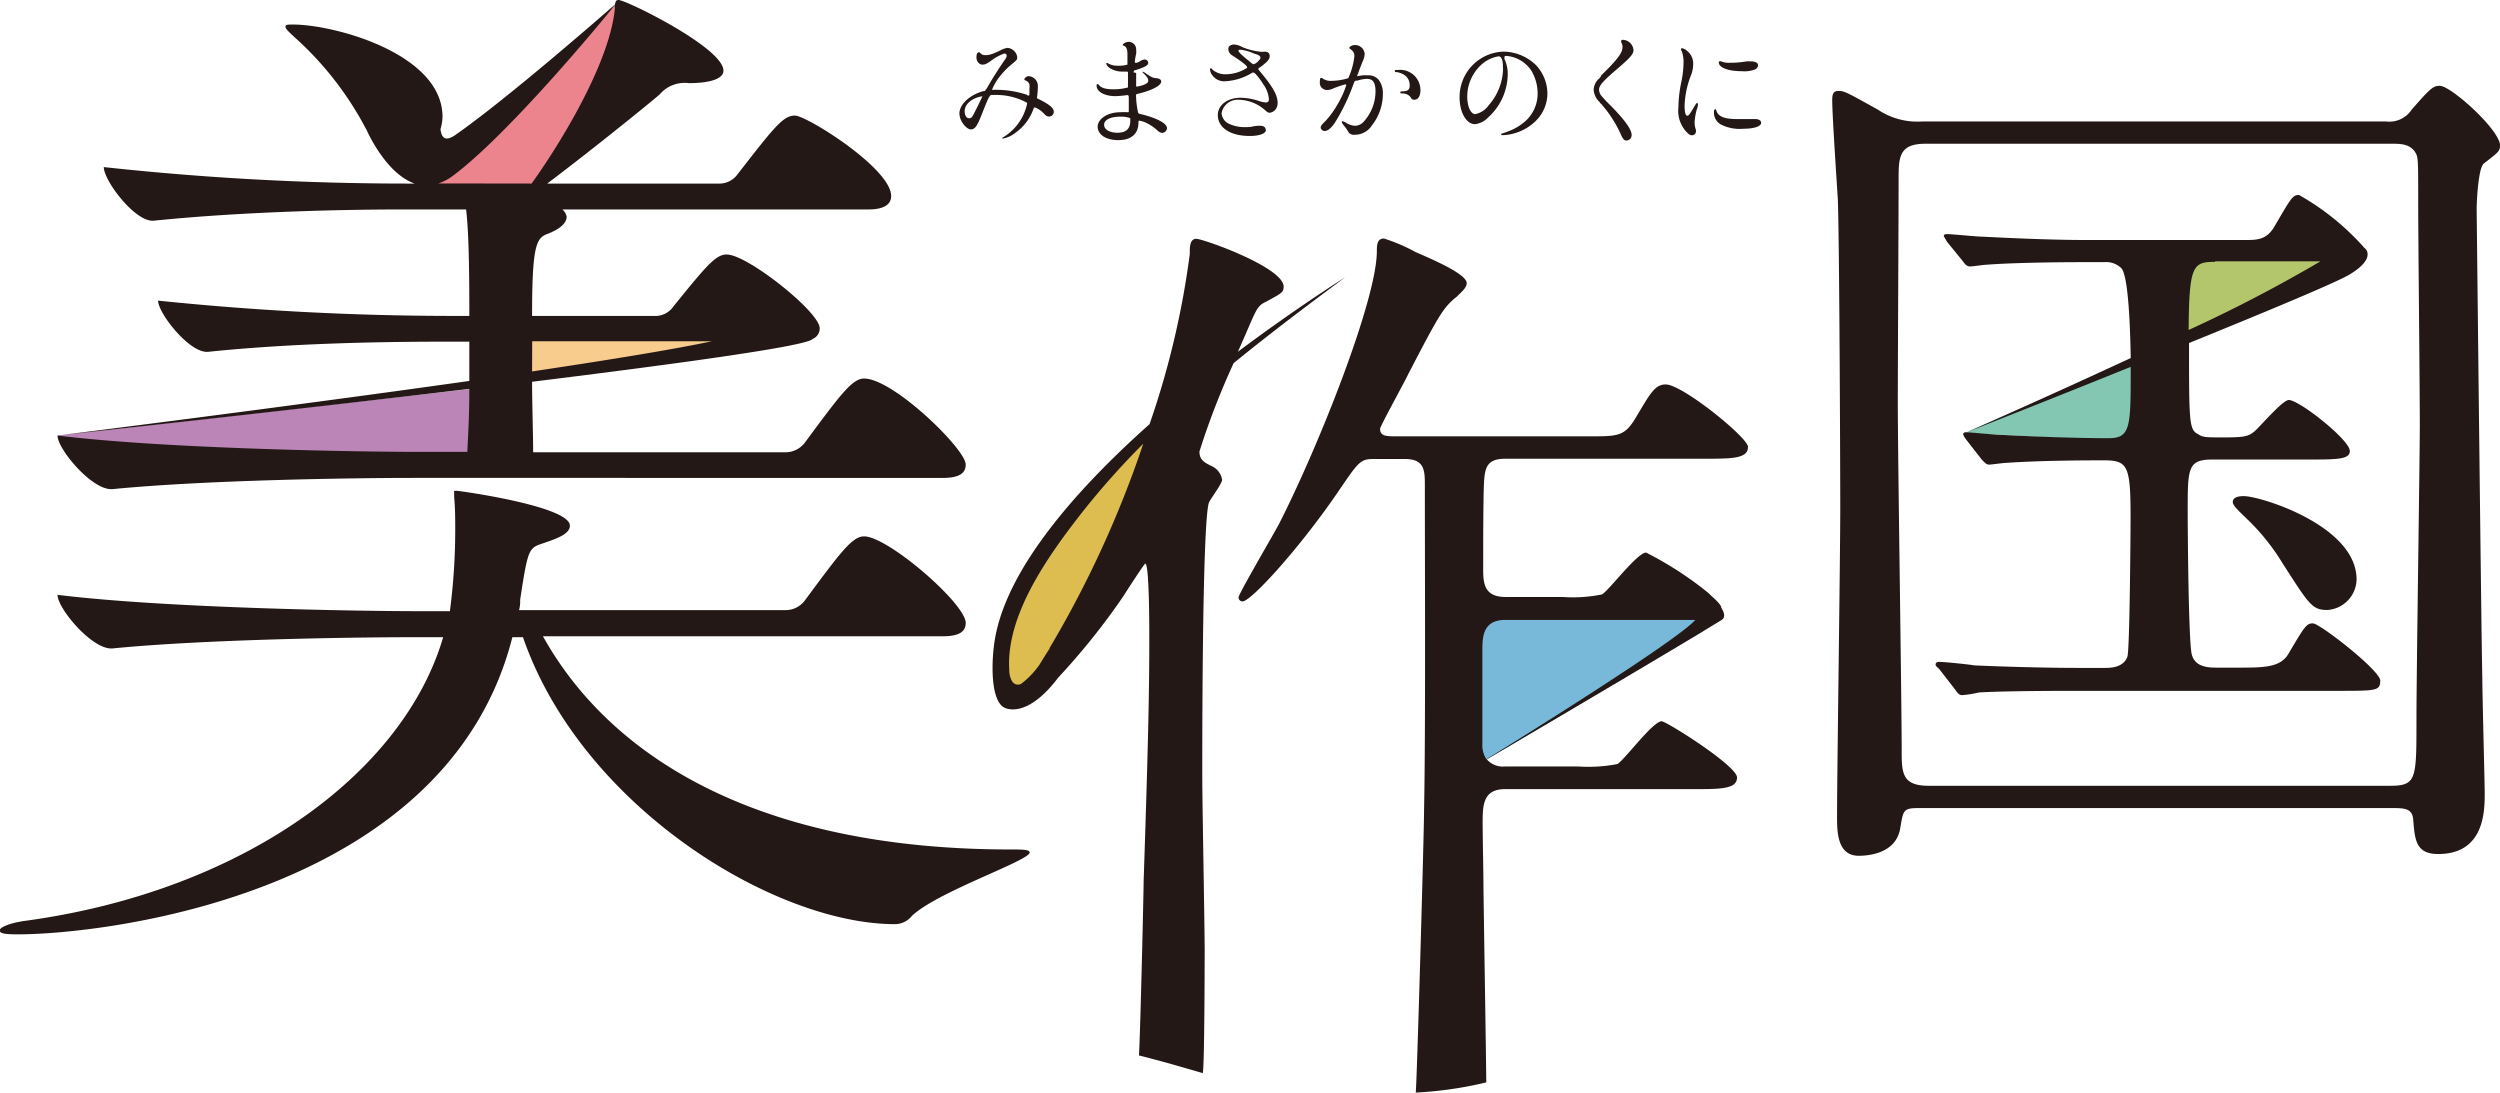 <svg xmlns="http://www.w3.org/2000/svg" viewBox="0 0 186.44 81.52"><defs><style>.cls-1{fill:#78b9da;}.cls-2{fill:#bb86b7;}.cls-3{fill:#f8cc8d;}.cls-4{fill:#b3c66b;}.cls-5{fill:#ec848e;}.cls-6{fill:#ddbd50;}.cls-7{fill:#83c7b3;}.cls-8{fill:#231815;}</style></defs><g id="レイヤー_2" data-name="レイヤー 2"><g id="内容"><polygon class="cls-1" points="109.1 45.88 110.2 57.03 127 47.09 127 45.88 109.1 45.88"/><polyline class="cls-2" points="35.83 28.92 4.27 32.48 10.01 34.81 35.83 34.08 35.83 29.31"/><polygon class="cls-3" points="58.53 23.21 37.64 24.54 38.39 27.89 52.29 26.71 58.53 23.21"/><polygon class="cls-4" points="162.87 25.18 162.87 18.77 174.92 18.77 162.87 25.18"/><path class="cls-5" d="M32,14,46,.27s2.83,1.54-.61,6.79a31.41,31.41,0,0,1-6.17,7.32Z"/><path class="cls-6" d="M85.56,32.21S71.25,46.32,75.43,51.84C77.65,54.77,85.57,33.26,85.56,32.21Z"/><polygon class="cls-7" points="159.52 26.56 159.52 32.98 146.54 32.28 159.52 26.56"/><path class="cls-8" d="M77.33,7.28a.08.08,0,0,0,.07.08c.89.44,1.19.69,1.19,1a.36.36,0,0,1-.33.33c-.12,0-.2,0-.41-.22A1.84,1.84,0,0,0,77.16,8s0,0-.07.07a3.67,3.67,0,0,1-1.36,1.83,2.1,2.1,0,0,1-.92.43s-.07,0-.07,0,0-.08.12-.12A3.86,3.86,0,0,0,76.6,7.72a0,0,0,0,0,0,0,.11.11,0,0,0-.09-.1,4.81,4.81,0,0,0-2.18-.54l-.35,0h0c-.17,0-.22.07-.74,1.39-.37.94-.53,1.18-.84,1.18s-.85-.6-.85-1.2.67-1.35,1.8-1.66c.09,0,.12,0,.14-.07s.05,0,.22-.34c.29-.5.66-1.09,1.06-1.68.28-.4.3-.44.3-.54A.15.15,0,0,0,74.87,4a3.69,3.69,0,0,0-1,.56c-.32.22-.43.26-.62.26s-.43-.21-.43-.53.09-.39.2-.39,0,0,.08.05a.44.44,0,0,0,.38.16c.24,0,.41,0,1.28-.43a1.48,1.48,0,0,1,.39-.11.81.81,0,0,1,.71.67c0,.2,0,.22-.42.56a5.88,5.88,0,0,0-1,1.06,3.69,3.69,0,0,0-.46.84s0,0,.08,0h0a7.39,7.39,0,0,1,2.53.37h0A.08.08,0,0,0,76.77,7c0-.08,0-.31,0-.41a1,1,0,0,0,0-.31A.5.5,0,0,0,76.48,6c-.06,0-.09-.06-.09-.1s.15-.22.32-.22a.73.73,0,0,1,.69.75,5.9,5.9,0,0,1-.07.87v0Zm-5.39,1c0,.32.13.54.33.54s.23-.1.43-.48.56-1.14.56-1.15-.05,0-.08,0C72.44,7.34,71.94,7.78,71.94,8.3Z"/><path class="cls-8" d="M84.73,5.44c0,.28,0,.67,0,.87s0,.14.09.14a2.1,2.1,0,0,0,.56-.16c.19-.09.25-.16.25-.26s0-.21-.26-.47-.15-.19-.15-.22,0,0,0,0a1.13,1.13,0,0,1,.3.18c.38.25.46.29.7.31s.38.11.38.25c0,.3-.7.67-1.76.92-.09,0-.12.06-.12.13a6.51,6.51,0,0,0,.14,1.2.18.18,0,0,0,.17.17c1.23.29,2,.7,2,1.06a.38.38,0,0,1-.35.35.56.56,0,0,1-.35-.17,3.49,3.49,0,0,0-.68-.49A2.22,2.22,0,0,0,85,9c-.09,0-.1,0-.1.15,0,.83-.54,1.3-1.5,1.3s-1.54-.44-1.54-1,.7-1.08,1.69-1.08a4.44,4.44,0,0,1,.53,0h0c.08,0,.1,0,.1-.1V8.17c0-.18,0-.66,0-.83s0-.24-.11-.25a7.37,7.37,0,0,1-.89.08c-.8,0-1.4-.33-1.4-.78,0-.06,0-.11.06-.11s0,0,.07,0c.16.26.51.38,1.11.38a3.94,3.94,0,0,0,1.1-.14s0-.05,0-.14a1.49,1.49,0,0,1,0-.17c0-.06,0-.09,0-.41V5.46c0-.07,0-.12-.09-.12h-.35c-.58,0-1.18-.32-1.18-.64a0,0,0,0,1,0,0l.09,0a1.4,1.4,0,0,0,.81.2,2.22,2.22,0,0,0,.68-.08s0-.05,0-.14V4.6l0-.23c0-.11,0-.25,0-.33,0-.37-.08-.55-.27-.63s-.08,0-.08-.07.24-.22.43-.22a.56.56,0,0,1,.57.59,1.24,1.24,0,0,1,0,.3,4.07,4.07,0,0,0-.1.6.07.07,0,0,0,.08.08.81.81,0,0,0,.32-.13.7.7,0,0,1,.32-.12.26.26,0,0,1,.28.26c0,.17-.27.32-.95.53-.1,0-.13.06-.14.17v0ZM82.34,9.31c0,.34.4.59,1,.59s.95-.27.95-.86c0-.16,0-.2,0-.23a2,2,0,0,0-.73-.11C82.8,8.7,82.34,8.94,82.34,9.31Z"/><path class="cls-8" d="M91.38,6.06a1.09,1.09,0,0,1-1-.49.74.74,0,0,1-.14-.38c0-.05,0-.09.06-.09s.07,0,.12.09a1.46,1.46,0,0,0,1,.35A3,3,0,0,0,93,5.06a.06.06,0,0,0,0-.06c0-.1-.38-.4-1.11-.87a.59.59,0,0,1-.29-.47c0-.2.17-.34.43-.34a1.33,1.33,0,0,1,.61.19,5,5,0,0,0,1.49.36,1,1,0,0,1,.35,0,.32.32,0,0,1,.21.32c0,.17-.11.33-.33.52a3.81,3.81,0,0,1-.44.34s-.07,0-.07.08,0,0,0,.06c1,1.18,1.43,1.87,1.43,2.47a.78.78,0,0,1-.16.51.68.68,0,0,1-.43.24c-.11,0-.2-.06-.34-.19a3.05,3.05,0,0,0-1.94-.78,1.22,1.22,0,0,0-1.31,1,.94.94,0,0,0,.53.78,2.75,2.75,0,0,0,1.3.26,2.2,2.2,0,0,0,.55-.06A2.3,2.3,0,0,1,94,9.38c.25,0,.4.13.4.34s-.42.42-1.2.42c-1.45,0-2.38-.62-2.38-1.56,0-.74.72-1.29,1.69-1.29a4.44,4.44,0,0,1,1.37.24,2.29,2.29,0,0,0,.5.11c.18,0,.25-.07.25-.25a2.21,2.21,0,0,0-.42-1.11c-.34-.53-.63-.87-.73-.87h-.07A4.29,4.29,0,0,1,91.38,6.06ZM93.53,4a3.35,3.35,0,0,0-1-.29c-.11,0-.17,0-.17.08s.19.28.74.72c.33.28.33.28.39.28a.76.76,0,0,0,.39-.29A.26.26,0,0,0,94,4.27C93.94,4.15,93.87,4.09,93.53,4Z"/><path class="cls-8" d="M98.49,9.52c0-.14.11-.25.38-.52a6.56,6.56,0,0,0,.88-1.22,6.68,6.68,0,0,0,.65-1.43.07.07,0,0,0-.07-.06,7.77,7.77,0,0,0-.89.3,1,1,0,0,1-.46.12.53.53,0,0,1-.55-.6c0-.17,0-.3.11-.3a.17.17,0,0,1,.11.05,1,1,0,0,0,.6.17,4.4,4.4,0,0,0,1.3-.2A5.29,5.29,0,0,0,101,4.22a.54.54,0,0,0-.26-.53c-.08-.06-.11-.1-.11-.14s.18-.19.4-.19a.71.71,0,0,1,.74.67,1.44,1.44,0,0,1-.16.57s-.16.43-.23.59l-.08.24a.8.8,0,0,0-.09.25,0,0,0,0,0,0,0l.4-.06a2.19,2.19,0,0,1,.36,0,1,1,0,0,1,.82.3A1.62,1.62,0,0,1,103.13,7a3.81,3.81,0,0,1-.81,2.34,1.51,1.51,0,0,1-1.29.71.49.49,0,0,1-.53-.31,3.79,3.79,0,0,0-.29-.39c-.11-.14-.14-.2-.14-.24s0-.07.06-.07a1,1,0,0,1,.21.09,1.41,1.41,0,0,0,.71.25.89.89,0,0,0,.67-.33,3.36,3.36,0,0,0,.86-2.24c0-.64-.19-.93-.63-.93a2.56,2.56,0,0,0-.71.13s-.07,0-.07,0-.15,0-.19.14a15,15,0,0,1-1.43,3c-.28.41-.53.62-.77.62a.3.3,0,0,1-.29-.28Zm7.44-2.81c0,.46-.17.73-.47.73a.27.27,0,0,1-.25-.17.73.73,0,0,0-.6-.3c-.13,0-.18,0-.18-.08s.06-.07.19-.08c.38,0,.51-.14.51-.43,0-.53-.31-.86-.93-1-.15,0-.18,0-.18-.09s.07-.07.21-.07A1.51,1.51,0,0,1,105.93,6.71Z"/><path class="cls-8" d="M114.54,4.85A3.12,3.12,0,0,1,115.4,7a2.9,2.9,0,0,1-.85,2,3.72,3.72,0,0,1-2.46,1.08c-.09,0-.14,0-.14-.07s0,0,.54-.22a4.08,4.08,0,0,0,1.18-.68,2.76,2.76,0,0,0,1-2.16,3.33,3.33,0,0,0-.45-1.65,2.46,2.46,0,0,0-1.89-1.13c-.1,0-.13,0-.13.1a.29.29,0,0,0,0,.14,2.59,2.59,0,0,1,.24,1.16A4.39,4.39,0,0,1,111,8.74a1.62,1.62,0,0,1-1,.52c-.64,0-1.15-.87-1.15-2a3.38,3.38,0,0,1,3.3-3.41A3.54,3.54,0,0,1,114.54,4.85Zm-2.46.08c0-.49-.13-.73-.32-.73a2.5,2.5,0,0,0-1.26.6,3.24,3.24,0,0,0-1.08,2.38c0,.77.26,1.33.6,1.33a1.6,1.6,0,0,0,1-.66,4.24,4.24,0,0,0,1.07-2.66Z"/><path class="cls-8" d="M119.42,5.62c.11-.12.23-.23.47-.47.86-.89,1.11-1.26,1.11-1.67a.63.63,0,0,0-.1-.33.27.27,0,0,1,0-.1s0-.08.14-.08a.83.83,0,0,1,.78.76c0,.3-.22.56-1.25,1.44s-1.32,1.21-1.32,1.52a.79.79,0,0,0,.18.46,9.59,9.59,0,0,0,.66.7c1.06,1.07,1.59,1.8,1.59,2.21a.4.4,0,0,1-.39.42c-.17,0-.26-.1-.45-.54a9.12,9.12,0,0,0-1.41-2.17.45.45,0,0,1-.1-.1l-.05-.07a1.35,1.35,0,0,1-.43-.91,1.17,1.17,0,0,1,.45-.87.35.35,0,0,1,.07-.09Z"/><path class="cls-8" d="M125.36,3.79c0-.08,0-.09,0-.12s0-.07.09-.07a.69.69,0,0,1,.36.19,1.2,1.2,0,0,1,.46,1,2.25,2.25,0,0,1-.19.89,6.88,6.88,0,0,0-.45,2.18c0,.5.07.77.19.77s.17-.08.45-.54.24-.4.29-.4a.08.08,0,0,1,.07.09,1.27,1.27,0,0,1-.08.35,4.53,4.53,0,0,0-.17.93,1.6,1.6,0,0,0,.1.64.37.37,0,0,1,0,.09.3.3,0,0,1-.3.3.4.4,0,0,1-.25-.1,2.3,2.3,0,0,1-.76-2,9.62,9.62,0,0,1,.2-1.8,7.55,7.55,0,0,0,.18-1.45,2.33,2.33,0,0,0-.16-1h0ZM128,8.24c.12.45.59.64,1.56.64.4,0,.77,0,1.17,0h.17c.27,0,.44.11.44.29s-.33.43-1.32.43a3.09,3.09,0,0,1-1.65-.3,1,1,0,0,1-.55-.87c0-.15,0-.28.1-.28S127.93,8.15,128,8.24Zm.31-3.68a1.53,1.53,0,0,0,.73.12,6.83,6.83,0,0,0,1.19-.1,2.44,2.44,0,0,1,.37,0c.32,0,.51.11.51.29a.38.38,0,0,1-.21.3,2.2,2.2,0,0,1-1,.14c-1,0-1.72-.26-1.72-.66,0,0,0-.07.05-.07Z"/><path class="cls-8" d="M90.29,34.73c-.48-.25-.84-.44-.84-1.06A56.31,56.31,0,0,1,92,27.08c2.69-2.19,5.48-4.3,8.32-6.4,0,0-3.51,2.19-8,5.55L92.86,25c.84-1.94.9-2.19,1.56-2.5,1.13-.62,1.31-.69,1.31-1.12,0-1.44-6-3.57-6.52-3.57s-.48.75-.48,1.13a63.86,63.86,0,0,1-3,12.69C80.3,36.47,75.18,42.28,74.22,47.53c-.31,1.7-.38,4.74.7,5.25.28.14,1.81.65,4-2.25a51.68,51.68,0,0,0,4.81-6c.6-.94,1.62-2.5,1.68-2.5.3,0,.3,4.75.3,5.5,0,3.75-.06,7.37-.42,18.12,0,.72-.24,11.14-.35,13.06,1.6.4,3.18.86,4.76,1.32.13-.56.14-8.76.14-9.07,0-1.87-.18-11.12-.18-13.18,0-2.63,0-18.44.48-20.25.06-.25,1-1.44,1-1.75A1.35,1.35,0,0,0,90.29,34.73Zm-12,13.62c-.15.22-.44.68-.75,1.19A6.27,6.27,0,0,1,76.15,51a.51.51,0,0,1-.67-.19,1.57,1.57,0,0,1-.21-.8c-.29-4.12,2.92-8.59,5.43-11.8a58.46,58.46,0,0,1,4.56-5.12A79,79,0,0,1,78.26,48.35Z"/><path class="cls-8" d="M124.22,28.67c-.83,0-1.19.75-2.21,2.44-.84,1.43-1.32,1.43-3.47,1.43H104.17c-.77,0-1.25,0-1.25-.56,0-.19,2-3.81,2.09-4.06,2.34-4.5,2.63-5,3.65-5.81.3-.32.72-.63.72-1,0-.69-2.69-1.82-3.83-2.32a13.29,13.29,0,0,0-2.33-1c-.48,0-.54.38-.54.94,0,3.63-4.37,14.62-7.31,20.37-.47.88-3,5.19-3,5.44a.29.29,0,0,0,.3.31c.6,0,4.07-3.75,7-8,1.62-2.37,1.74-2.62,2.76-2.62h2.33c1.5,0,1.5.87,1.5,2,0,6.19.06,18.37-.06,24.25,0,1.62-.54,20.51-.62,21a28.52,28.52,0,0,0,5.26-.76c0-1.19-.21-13.93-.21-14.68s-.06-3.75-.06-4.63c0-1.31,0-2.56,1.67-2.56h14.07c2,0,3.23,0,3.23-.87s-5.27-4.19-5.62-4.19c-.66,0-2.76,2.87-3.3,3.19a11.39,11.39,0,0,1-2.93.18h-5.45a1.59,1.59,0,0,1-1.36-.53c2.9-1.7,14.16-8.33,17.49-10.38.32-.19.24-.55,0-.91,0-.19-.29-.5-.7-.86l-.28-.27v0a25.93,25.93,0,0,0-4.63-3c-.66,0-2.76,2.81-3.29,3.12a10.89,10.89,0,0,1-2.94.19h-4.25c-1.67,0-1.67-1.12-1.67-2.19,0-1.25,0-5.12.06-6.31s.24-1.81,1.61-1.81h14.85c2,0,3.23,0,3.23-.88C130.39,32.67,125.48,28.67,124.22,28.67Zm-12,17.56h14.21c-1.33,1.52-12.67,8.59-15.58,10.39a1.88,1.88,0,0,1-.3-1.13V48.23C110.58,47.54,110.58,46.23,112.25,46.23Z"/><path class="cls-8" d="M172.49,46.49c-.48,0-.6.19-1.8,2.22-.59,1.08-1.85,1.08-3.83,1.08h-1.49c-.6,0-1.68,0-1.92-1s-.3-9.26-.3-10.65c0-3.24,0-3.87,1.86-3.87h7.48c2,0,2.75-.06,2.75-.64,0-.82-3.77-3.8-4.55-3.8-.47,0-2.15,2-2.57,2.35s-.72.44-2.21.44-1.62,0-2-.25c-.66-.32-.66-.95-.66-6.79v0c5.69-2.31,10.9-4.48,11.94-5.09,2-1.19,1.27-1.93,1.14-2a18.89,18.89,0,0,0-4.88-3.95c-.48,0-.6.25-1.79,2.28-.6,1.08-1.32,1.08-2.28,1.08H155.73c-3.11,0-6.64-.19-7.9-.25-.42,0-2.21-.19-2.63-.19-.18,0-.24.06-.24.12s.06.13.24.45l1.19,1.46c.18.25.3.38.54.38s1-.13,1.26-.13c1.62-.13,4.73-.19,7.24-.19h1.5a1.62,1.62,0,0,1,1.26.44c.56.55.68,4.77.71,6.71-6.32,2.94-12.21,5.53-12.21,5.53s5.82-2.29,12.21-4.87v.12c0,4.38,0,5.2-1.67,5.2-2.94,0-6.89-.19-8-.25-.36,0-2.22-.19-2.64-.19-.12,0-.18.06-.18.12s0,.13.24.45l1.14,1.46c.24.25.36.38.54.38s1.08-.13,1.26-.13c.89-.06,3-.19,7.3-.19,1.79,0,2,.38,2,4.25,0,.82-.06,10-.24,10.4-.3.83-1.31.83-1.67.83h-1.86c-3.11,0-6.64-.13-7.9-.19-.36-.07-2.21-.26-2.63-.26-.12,0-.24.06-.24.19s.06.13.3.38l1.13,1.46c.18.25.3.45.54.45a7.86,7.86,0,0,0,1.26-.2c2.1-.12,6.23-.12,7.6-.12h19.16c2.87,0,3.17,0,3.17-.76S173,46.49,172.49,46.49Zm-7.3-27h7.86a108.89,108.89,0,0,1-9.83,5.12C163.25,19.76,163.55,19.53,165.19,19.53Z"/><path class="cls-8" d="M186.44,10.84c0-1.14-3.65-4.44-4.49-4.44-.48,0-.66.13-2.1,1.78a2,2,0,0,1-1.91.88h-34.6a5.29,5.29,0,0,1-3.29-.88c-2.28-1.27-2.51-1.4-2.93-1.4s-.48.26-.48.7c0,1.14.36,6.41.42,7.42.12,3.55.18,20.36.18,23,0,3.62-.24,19.73-.24,23,0,1.08,0,2.92,1.61,2.92.66,0,2.82-.13,3.11-2.1.24-1.46.24-1.46,1.74-1.46h34.78c1.07,0,1.67,0,1.73.89.12,1.46.18,2.54,1.86,2.54,3.47,0,3.47-3.24,3.47-4.57,0-.69-.18-7.42-.18-8.62-.06-1.91-.42-34.63-.42-34.89,0-.63.12-3.11.54-3.42C186.32,11.35,186.44,11.28,186.44,10.84Zm-6.23,42.88c0,4.44,0,4.88-2,4.88H143.82c-2,0-2-1-2-2.66,0-3.68-.29-21.88-.29-26,0-2.34.06-13.95.06-16.62,0-1.64.06-2.6,2-2.6h34.84c.59,0,1.43,0,1.79.83.12.38.12.76.12,3.8,0,2.35.12,13.77.12,16.37C180.45,34.82,180.21,50.23,180.21,53.72Z"/><path class="cls-8" d="M167.34,37c-.18,0-.83,0-.83.44,0,.25.41.63,1.07,1.27A16.15,16.15,0,0,1,170.22,42c2,3.11,2.21,3.49,3.35,3.49a2.33,2.33,0,0,0,2.15-2.66C175.3,39.07,168.54,37,167.34,37Z"/><path class="cls-8" d="M75.33,63.35c-18.47,0-29.68-6.65-34.84-15.9H70.33c1.37,0,1.69-.46,1.69-1C72,45,66.21,40,64.44,40c-.89,0-1.78,1.22-4.44,4.81a1.79,1.79,0,0,1-1.37.69H38.71a2.46,2.46,0,0,0,.08-.76c.65-4.28.65-3.82,2.1-4.36C42,40,42.5,39.66,42.5,39.2c0-1.45-8.22-2.6-8.47-2.6s-.16.08-.16.15v.31c.08.92.08,1.68.08,2.52a46.71,46.71,0,0,1-.4,6H31.29c-4.51,0-19-.23-27-1.22,0,1,2.5,4,4,4h.08c7-.69,18.14-.84,22.5-.84h2.18c-3,10.24-15.09,19-31.3,21.17-1,.15-1.77.46-1.77.69s.32.3,1.37.3c6.05,0,31.94-2.75,36.86-22.16H39c4.36,12.61,18.71,21.4,27.75,21.4A1.62,1.62,0,0,0,68,68.31c1.93-1.83,8.79-4.12,8.79-4.74C76.78,63.35,76.21,63.35,75.33,63.35Z"/><path class="cls-8" d="M4.27,32.48S20.11,30.78,35,29c0,1.58-.05,2.74-.15,4.7H31.29c-4.51,0-19-.23-27-1.22,0,1,2.5,4,4,4h.08c7-.69,18.14-.84,22.5-.84H70.33c1.37,0,1.69-.46,1.69-1,0-1.14-5.4-6.41-7.58-6.41-.89,0-1.78,1.22-4.44,4.81a1.82,1.82,0,0,1-1.37.69H39.76c0-1.34-.07-3.24-.08-5.26,11-1.36,20.49-2.66,20.92-3.19h0a.85.85,0,0,0,.53-.8c0-1.22-5.4-5.5-6.93-5.5-.81,0-1.46.76-4,3.9a1.63,1.63,0,0,1-1.21.68H39.68c0-5.27.32-5.8,1.13-6.11,1-.38,1.45-.84,1.45-1.3a1,1,0,0,0-.32-.53H64.76c1.29,0,1.7-.46,1.7-1,0-2.06-6.3-6-7.18-6S57.75,9.47,55,13a1.66,1.66,0,0,1-1.29.69H40.81c2.66-2,6.77-5.28,8.39-6.65a2.43,2.43,0,0,1,2.17-.84c1.54,0,2.58-.31,2.58-.92C54,3.59,46.7,0,46.13,0c-.18,0-.22.09-.27.34-.87.76-8,7-11.88,9.71-.87.62-1.07.09-1.13-.42A3.41,3.41,0,0,0,33,8.71C33,4,24.92,1.83,21.86,1.83c-.41,0-.57,0-.57.16s.24.38.65.76a24.46,24.46,0,0,1,5.16,6.5c.08.16.16.3.24.44h0s1.39,3.23,3.58,4h-.59A209,209,0,0,1,7.74,12.46c0,1,2.26,4,3.63,4h.08c6.78-.69,14.36-.84,18.55-.84h4.76c.24,2,.24,5.73.24,7.94H33.79a215.27,215.27,0,0,1-22-1.14c0,.92,2.26,3.82,3.63,3.82h.08c6.62-.69,13.8-.76,17.91-.76H35v2.93C20.7,30.43,4.27,32.48,4.27,32.48Zm28.42-18.8a3.68,3.68,0,0,0,1.07-.56C37.87,10.08,45,1.47,45.85.38c0,.09,0,.19,0,.31-.49,4.73-5.24,11.69-6.21,13Zm7,11.77H53.09c-2.87.61-7.78,1.41-13.41,2.25Z"/></g></g></svg>